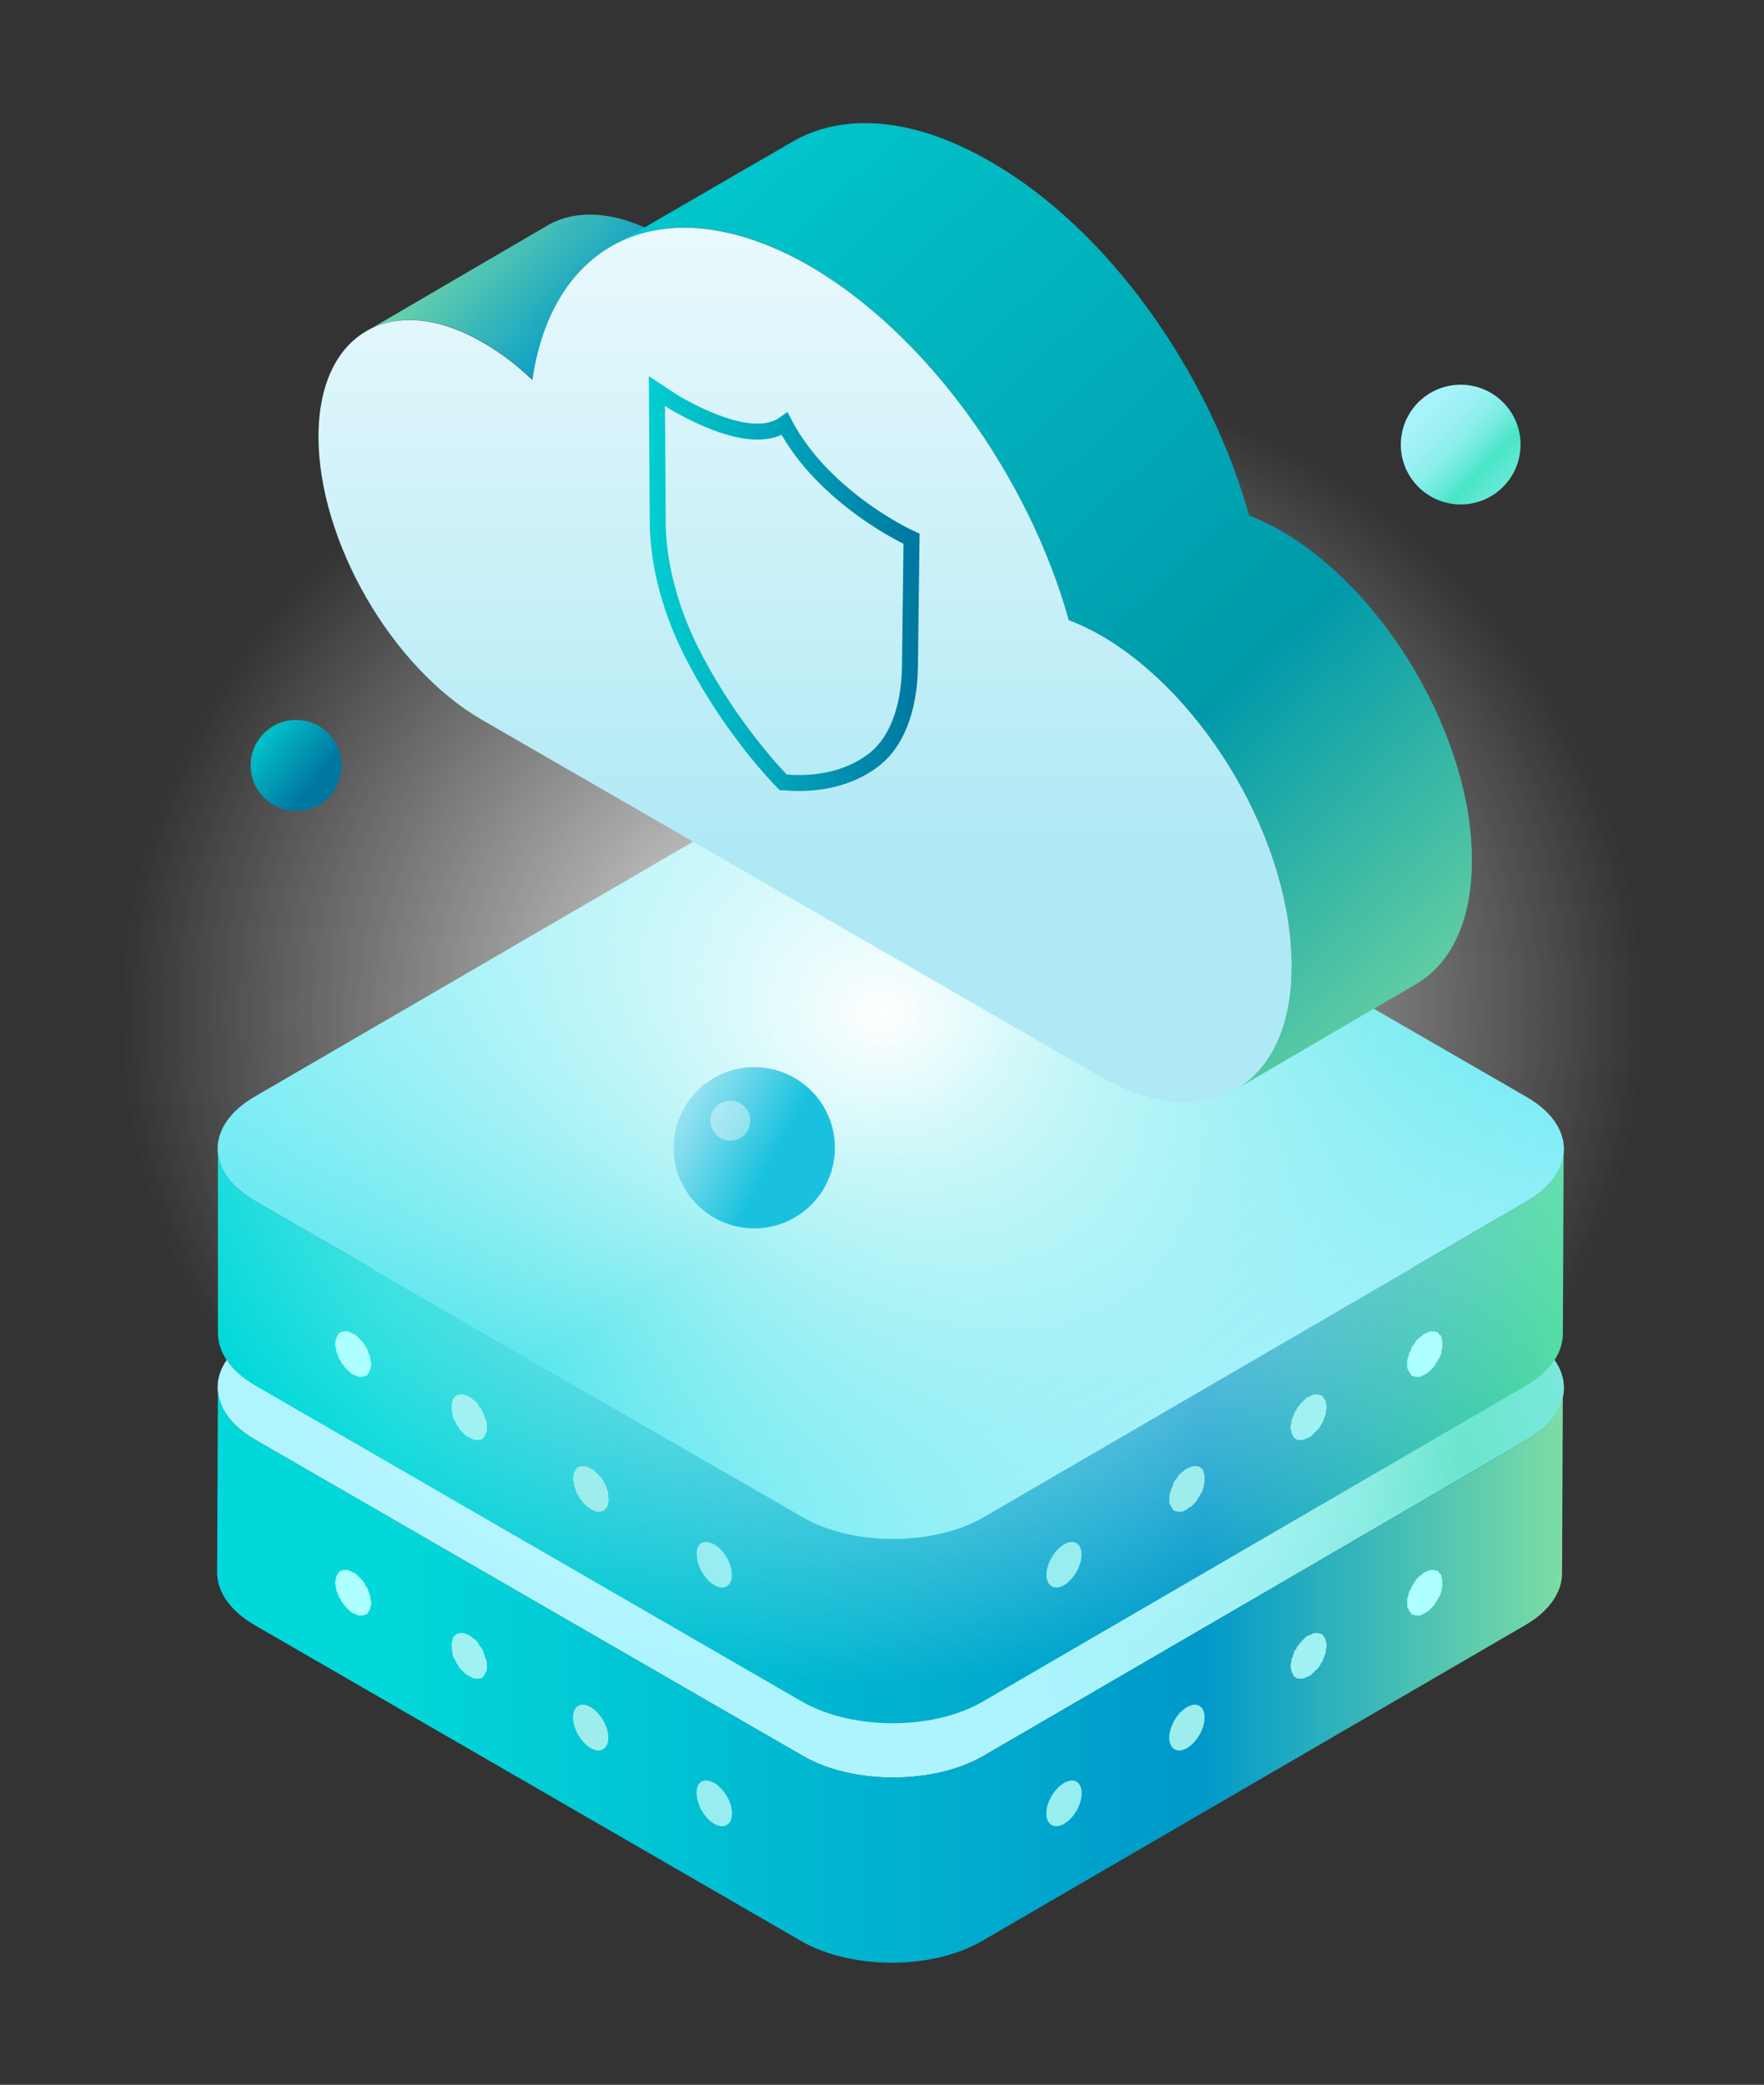 <?xml version="1.0" encoding="utf-8"?>
<!-- Generator: Adobe Illustrator 28.1.0, SVG Export Plug-In . SVG Version: 6.00 Build 0)  -->
<svg version="1.1" id="Layer_1" xmlns="http://www.w3.org/2000/svg" xmlns:xlink="http://www.w3.org/1999/xlink" x="0px" y="0px"
	 viewBox="0 0 221 261.2" style="enable-background:new 0 0 221 261.2;" xml:space="preserve">
<rect x="0" y="0" width="221" height="261.2" fill="#333333" stroke="none"/>
<style type="text/css">
	.st0{fill:url(#SVGID_1_);}
	.st1{enable-background:new    ;}
	.st2{fill:url(#SVGID_00000021814051847654680970000016787117020703352999_);}
	.st3{fill:url(#SVGID_00000049195544603256473220000008996385677363173518_);}
	.st4{fill:url(#SVGID_00000120539463963475881720000011093774299075402115_);}
	.st5{fill:url(#SVGID_00000020366005918896195180000011378016663650653314_);}
	.st6{fill:url(#SVGID_00000152222950073388444100000006879582000416757143_);}
	.st7{fill:url(#SVGID_00000031198785365897442810000003299538591859544450_);}
	.st8{fill:url(#SVGID_00000128447632810338824690000013527450443759413684_);}
	.st9{fill:url(#SVGID_00000115479766957002372230000003735730253650038201_);}
	.st10{fill:none;stroke:url(#SVGID_00000017475734218317713610000001040795016858571194_);stroke-width:2;stroke-miterlimit:10;}
	.st11{fill:url(#SVGID_00000043438551910985800750000017986118929920328348_);}
	.st12{fill:url(#SVGID_00000036952637404921557320000011052027537503088539_);}
	.st13{opacity:0.4;fill:#FFFFFF;enable-background:new    ;}
	.st14{fill:url(#SVGID_00000003797315131851846280000012546450870823028409_);}
	.st15{fill:#AEFFFF;}
	.st16{fill:#A0F2F2;}
	.st17{fill:#9DEDED;}
	.st18{fill:#97EDEF;}
	.st19{clip-path:url(#SVGID_00000036237096773236109680000009397740996829876666_);}
	.st20{clip-path:url(#SVGID_00000124875939040799643590000017911892104675444880_);}
	.st21{clip-path:url(#SVGID_00000153704095887442721890000000036069063306329228_);}
	.st22{clip-path:url(#SVGID_00000125598720762975066440000000630955766800165815_);}
</style>
<g>
	<g>
		
			<linearGradient id="SVGID_1_" gradientUnits="userSpaceOnUse" x1="27.924" y1="74.895" x2="166.71" y2="-8.686" gradientTransform="matrix(1 0 0 -1 0 264)">
			<stop  offset="0" style="stop-color:#11E5FF"/>
			<stop  offset="0.816" style="stop-color:#B2FBFF"/>
			<stop  offset="0.983" style="stop-color:#D4FFFF"/>
		</linearGradient>
		<path class="st0" d="M36.8,191.9c1.2,0.7,2.2,2.4,2.2,3.8c0,1.4-1,2-2.2,1.3s-2.2-2.4-2.2-3.8C34.6,191.8,35.6,191.2,36.8,191.9z"
			/>
		<g class="st1">
			<g>
				<defs>
					<path id="SVGID_00000097469191398917895830000001513546501131612062_" d="M36.8,191.9c1.2,0.7,2.2,2.4,2.2,3.8
						c0,1.4-1,2-2.2,1.3s-2.2-2.4-2.2-3.8C34.6,191.8,35.6,191.2,36.8,191.9z"/>
				</defs>
				<clipPath id="SVGID_00000142864316095809637750000004832921479517981113_">
					<use xlink:href="#SVGID_00000097469191398917895830000001513546501131612062_"  style="overflow:visible;"/>
				</clipPath>
			</g>
		</g>
	</g>
	<g>
		<g>
			<g class="st1">
				<g>
					
						<linearGradient id="SVGID_00000157303684586169927590000013188645664433201577_" gradientUnits="userSpaceOnUse" x1="245.973" y1="123.94" x2="54.09" y2="75.688" gradientTransform="matrix(1 0 0 -1 0 264)">
						<stop  offset="0" style="stop-color:#A8F3FE"/>
						<stop  offset="8.496893e-02" style="stop-color:#A0F1F8"/>
						<stop  offset="0.219" style="stop-color:#89ECE6"/>
						<stop  offset="0.361" style="stop-color:#6AE5CE"/>
						<stop  offset="0.38" style="stop-color:#74E7D5"/>
						<stop  offset="0.433" style="stop-color:#8AECE4"/>
						<stop  offset="0.496" style="stop-color:#9BF0F0"/>
						<stop  offset="0.573" style="stop-color:#A6F2F9"/>
						<stop  offset="0.682" style="stop-color:#ADF4FE"/>
						<stop  offset="0.983" style="stop-color:#AFF4FF"/>
					</linearGradient>
					<path style="fill:url(#SVGID_00000157303684586169927590000013188645664433201577_);" d="M191.2,167.3
						c6.3,3.6,6.3,9.5,0.1,13.1L123.2,220c-6.2,3.6-16.4,3.6-22.6,0L32,180.4c-6.3-3.6-6.3-9.5-0.1-13.1l68.1-39.6
						c6.2-3.6,16.4-3.6,22.6,0L191.2,167.3z"/>
				</g>
				
					<linearGradient id="SVGID_00000039829253618081303350000000278233426934783933_" gradientUnits="userSpaceOnUse" x1="202.887" y1="54.15" x2="48.691" y2="54.15" gradientTransform="matrix(1 0 0 -1 0 264)">
					<stop  offset="0" style="stop-color:#91E79F"/>
					<stop  offset="0.34" style="stop-color:#0099CA"/>
					<stop  offset="1" style="stop-color:#02D8D9"/>
				</linearGradient>
				<path style="fill:url(#SVGID_00000039829253618081303350000000278233426934783933_);" d="M191.3,180.4L123.2,220
					c-6.2,3.6-16.4,3.6-22.6,0L32,180.4c-3.2-1.8-4.7-4.2-4.7-6.6L27.2,197c0,2.4,1.6,4.8,4.7,6.6l68.5,39.6
					c6.3,3.6,16.4,3.6,22.6,0l68.1-39.6c3.1-1.8,4.6-4.2,4.6-6.5l0.1-23.2C195.9,176.2,194.4,178.6,191.3,180.4z"/>
			</g>
		</g>
	</g>
	<g>
		<g>
			<g class="st1">
				<g>
					
						<linearGradient id="SVGID_00000019672772134786766890000012800256740664362425_" gradientUnits="userSpaceOnUse" x1="149.706" y1="61.832" x2="44.586" y2="222.432" gradientTransform="matrix(1 0 0 -1 0 264)">
						<stop  offset="0" style="stop-color:#A8F3FE"/>
						<stop  offset="8.291159e-02" style="stop-color:#8BEEF9"/>
						<stop  offset="0.262" style="stop-color:#41E3EB"/>
						<stop  offset="0.369" style="stop-color:#11DBE3"/>
						<stop  offset="0.419" style="stop-color:#25DEE6"/>
						<stop  offset="0.555" style="stop-color:#56E6EF"/>
						<stop  offset="0.684" style="stop-color:#7CECF6"/>
						<stop  offset="0.802" style="stop-color:#98F0FB"/>
						<stop  offset="0.905" style="stop-color:#A9F3FE"/>
						<stop  offset="0.983" style="stop-color:#AFF4FF"/>
					</linearGradient>
					<path style="fill:url(#SVGID_00000019672772134786766890000012800256740664362425_);" d="M191.2,137.4
						c6.3,3.6,6.3,9.5,0.1,13.1l-68.1,39.6c-6.2,3.6-16.4,3.6-22.6,0L32,150.5c-6.3-3.6-6.3-9.5-0.1-13.1L100,97.8
						c6.2-3.6,16.4-3.6,22.6,0L191.2,137.4z"/>
				</g>
				
					<linearGradient id="SVGID_00000053512628014078972860000005285240232575148165_" gradientUnits="userSpaceOnUse" x1="202.887" y1="84.1" x2="48.691" y2="84.1" gradientTransform="matrix(1 0 0 -1 0 264)">
					<stop  offset="0" style="stop-color:#64E79F"/>
					<stop  offset="0.34" style="stop-color:#0099CA"/>
					<stop  offset="1" style="stop-color:#02D8D9"/>
				</linearGradient>
				<path style="fill:url(#SVGID_00000053512628014078972860000005285240232575148165_);" d="M191.3,150.5l-68.1,39.6
					c-6.2,3.6-16.4,3.6-22.6,0L32,150.5c-3.2-1.8-4.7-4.2-4.7-6.6V167c0,2.4,1.6,4.8,4.7,6.6l68.5,39.6c6.3,3.6,16.4,3.6,22.6,0
					l68.1-39.6c3.1-1.8,4.6-4.2,4.6-6.5l0.1-23.2C195.9,146.3,194.4,148.7,191.3,150.5z"/>
			</g>
		</g>
	</g>
	
		<radialGradient id="SVGID_00000182502626207124668590000017100422157871794872_" cx="107.331" cy="1130.833" r="89.617" gradientTransform="matrix(1.085 0 0 -0.954 -5.965 1205.749)" gradientUnits="userSpaceOnUse">
		<stop  offset="0" style="stop-color:#FFFFFF"/>
		<stop  offset="0.983" style="stop-color:#FFFFFF;stop-opacity:0"/>
	</radialGradient>
	
		<ellipse style="fill:url(#SVGID_00000182502626207124668590000017100422157871794872_);" cx="110.5" cy="127.5" rx="97.3" ry="85.4"/>
	<g>
		<g>
			<g class="st1">
				<g>
					
						<linearGradient id="SVGID_00000019679655268291413470000011627615492824139438_" gradientUnits="userSpaceOnUse" x1="51.9" y1="240.564" x2="116.083" y2="181.236" gradientTransform="matrix(1 0 0 -1 0 264)">
						<stop  offset="0" style="stop-color:#91E79F"/>
						<stop  offset="0.34" style="stop-color:#0099CA"/>
						<stop  offset="1" style="stop-color:#02D8D9"/>
					</linearGradient>
					<path style="fill:url(#SVGID_00000019679655268291413470000011627615492824139438_);" d="M45.9,41.5l22.6-13.2
						c3.7-2.2,8.9-1.9,14.6,1.4c2.2,1.3,4.3,2.9,6.2,4.7L66.8,47.6c-2-1.8-4.1-3.4-6.2-4.7C54.8,39.6,49.7,39.3,45.9,41.5z"/>
				</g>
				
					<linearGradient id="SVGID_00000150094586318299817940000018070229267866891430_" gradientUnits="userSpaceOnUse" x1="195.792" y1="126.328" x2="63.573" y2="269.899" gradientTransform="matrix(1 0 0 -1 0 264)">
					<stop  offset="0" style="stop-color:#91E79F"/>
					<stop  offset="0.34" style="stop-color:#0099AA"/>
					<stop  offset="1" style="stop-color:#02D8D9"/>
				</linearGradient>
				<path style="fill:url(#SVGID_00000150094586318299817940000018070229267866891430_);" d="M160.5,66.5c-1.4-0.8-2.7-1.4-4-1.9
					l0,0c-5-17.9-17.6-35.9-32.5-44.4c-9.7-5.6-18.5-6.1-24.8-2.4L76.6,30.9c6.3-3.7,15.1-3.2,24.8,2.4
					c14.8,8.6,27.5,26.5,32.5,44.4l0,0l0,0l0,0l0,0c1.3,0.5,2.6,1.1,4,1.9c13.3,7.7,24,26.2,23.9,41.5c0,7.6-2.7,12.9-7,15.4
					l22.6-13.2c4.3-2.5,7-7.8,7-15.4C184.5,92.7,173.8,74.2,160.5,66.5z"/>
				<g>
					
						<linearGradient id="SVGID_00000061430791097044072670000003435150118432433828_" gradientUnits="userSpaceOnUse" x1="100.85" y1="263.809" x2="100.85" y2="154.659" gradientTransform="matrix(1 0 0 -1 0 264)">
						<stop  offset="0" style="stop-color:#FFFFFF"/>
						<stop  offset="0.983" style="stop-color:#AFE9F5"/>
					</linearGradient>
					<path style="fill:url(#SVGID_00000061430791097044072670000003435150118432433828_);" d="M101.4,33.3
						c14.8,8.6,27.5,26.5,32.5,44.4c1.3,0.5,2.6,1.1,4,1.9c13.3,7.7,24,26.2,23.9,41.5c0,15.2-10.8,21.4-24.1,13.7L60.4,90.2
						C49,83.6,39.9,67.7,39.9,54.7c0-13.1,9.3-18.3,20.6-11.8c2.2,1.3,4.3,2.9,6.2,4.7C69.3,29.7,83.8,23.2,101.4,33.3z"/>
				</g>
			</g>
		</g>
		<g>
			
				<linearGradient id="SVGID_00000086678992853021234090000005740133827823540099_" gradientUnits="userSpaceOnUse" x1="81.288" y1="190.886" x2="115.252" y2="190.886" gradientTransform="matrix(1 0 0 -1 0 264)">
				<stop  offset="0" style="stop-color:#02CED0"/>
				<stop  offset="1" style="stop-color:#0077A1"/>
			</linearGradient>
			
				<path style="fill:none;stroke:url(#SVGID_00000086678992853021234090000005740133827823540099_);stroke-width:2;stroke-miterlimit:10;" d="
				M111.9,66.3c1.4,0.8,2.3,1.2,2.3,1.2L114,83.6c-0.1,5.3-1.7,9.6-4.8,11.8c-4.8,3.5-10.8,2.6-11.1,2.6c-0.3-0.3-6.3-6.4-11-15.4
				c-3.1-5.8-4.7-12-4.7-17.3L82.3,49c0,0,0.9,0.6,2.3,1.5c3.5,2,10.1,5.2,13.7,2.6C101.8,59.8,108.4,64.3,111.9,66.3z"/>
		</g>
	</g>
	
		<linearGradient id="SVGID_00000140697485113972496620000013592946701314404242_" gradientUnits="userSpaceOnUse" x1="31.713" y1="172.536" x2="39.58" y2="166.057" gradientTransform="matrix(1 0 0 -1 0 264)">
		<stop  offset="0" style="stop-color:#02CED0"/>
		<stop  offset="1" style="stop-color:#0077A1"/>
	</linearGradient>
	<circle style="fill:url(#SVGID_00000140697485113972496620000013592946701314404242_);" cx="37.1" cy="95.9" r="5.7"/>
	<g>
		
			<linearGradient id="SVGID_00000091004227029172798900000017460618386165024390_" gradientUnits="userSpaceOnUse" x1="111.847" y1="110.738" x2="82.157" y2="126.932" gradientTransform="matrix(1 0 0 -1 0 264)">
			<stop  offset="0.505" style="stop-color:#1AC1DE"/>
			<stop  offset="0.542" style="stop-color:#27C5E0"/>
			<stop  offset="0.754" style="stop-color:#70D8EB"/>
			<stop  offset="0.907" style="stop-color:#9EE4F2"/>
			<stop  offset="0.983" style="stop-color:#AFE9F5"/>
		</linearGradient>
		<circle style="fill:url(#SVGID_00000091004227029172798900000017460618386165024390_);" cx="94.5" cy="143.8" r="10.1"/>
		<circle class="st13" cx="91.5" cy="140.4" r="2.5"/>
	</g>
	
		<linearGradient id="SVGID_00000077293035844474221850000002449869951507950015_" gradientUnits="userSpaceOnUse" x1="196.34" y1="195.386" x2="167.483" y2="223.32" gradientTransform="matrix(1 0 0 -1 0 264)">
		<stop  offset="0" style="stop-color:#A8F3FE"/>
		<stop  offset="6.305190e-02" style="stop-color:#A0F2F9"/>
		<stop  offset="0.163" style="stop-color:#89EEEC"/>
		<stop  offset="0.285" style="stop-color:#64E9D7"/>
		<stop  offset="0.364" style="stop-color:#49E5C7"/>
		<stop  offset="0.385" style="stop-color:#59E7D0"/>
		<stop  offset="0.428" style="stop-color:#74EBDE"/>
		<stop  offset="0.477" style="stop-color:#8AEFEA"/>
		<stop  offset="0.535" style="stop-color:#9BF1F4"/>
		<stop  offset="0.606" style="stop-color:#A6F3FA"/>
		<stop  offset="0.706" style="stop-color:#ADF4FE"/>
		<stop  offset="0.983" style="stop-color:#AFF4FF"/>
	</linearGradient>
	<circle style="fill:url(#SVGID_00000077293035844474221850000002449869951507950015_);" cx="183" cy="55.7" r="7.5"/>
	<g>
		<g class="st1">
			<g>
				<g>
					<g>
						<polyline id="SVGID_00000110440348618868473420000018433762108449639332_" class="st15" points="46.5,171.2 46.4,171.4 
							46.4,171.6 46.3,171.8 46.2,172 46.1,172.1 46,172.3 45.8,172.4 45.7,172.4 45.5,172.5 45.3,172.5 45.1,172.5 44.9,172.5 
							44.7,172.4 44.5,172.3 44.2,172.2 44,172.1 43.8,171.9 43.6,171.7 43.4,171.5 43.2,171.3 43,171 42.8,170.8 42.7,170.5 
							42.5,170.3 42.4,170 42.3,169.7 42.2,169.5 42.1,169.2 42.1,168.9 42,168.6 42,168.4 42,168.1 42.1,167.9 42.1,167.7 
							42.2,167.5 42.3,167.3 42.4,167.2 42.5,167 42.7,166.9 42.8,166.9 43,166.8 43.2,166.8 43.4,166.8 43.6,166.8 43.8,166.9 
							44,167 44.2,167.1 44.5,167.2 44.7,167.4 44.9,167.6 45.1,167.8 45.3,168 45.5,168.2 45.7,168.5 45.8,168.7 46,169 
							46.1,169.3 46.2,169.6 46.3,169.8 46.4,170.1 46.4,170.4 46.5,170.7 46.5,170.9 46.5,171.2 						"/>
					</g>
				</g>
			</g>
		</g>
	</g>
	<g>
		<g class="st1">
			<g>
				<g>
					<g>
						<polyline id="SVGID_00000011003430689621156750000001872379431977764775_" class="st16" points="61,179.1 61,179.3 
							60.9,179.5 60.8,179.7 60.7,179.9 60.6,180.1 60.5,180.2 60.4,180.3 60.2,180.4 60,180.4 59.8,180.4 59.6,180.4 59.4,180.4 
							59.2,180.3 59,180.2 58.8,180.1 58.6,180 58.3,179.8 58.1,179.6 57.9,179.4 57.7,179.2 57.5,179 57.4,178.7 57.2,178.5 
							57.1,178.2 56.9,177.9 56.8,177.7 56.7,177.4 56.7,177.1 56.6,176.8 56.6,176.5 56.6,176.3 56.6,176 56.6,175.8 56.7,175.6 
							56.7,175.4 56.8,175.2 56.9,175.1 57.1,174.9 57.2,174.8 57.4,174.8 57.5,174.7 57.7,174.7 57.9,174.7 58.1,174.7 58.3,174.8 
							58.6,174.9 58.8,175 59,175.1 59.2,175.3 59.5,175.5 59.7,175.7 59.9,175.9 60,176.2 60.2,176.4 60.4,176.7 60.5,176.9 
							60.6,177.2 60.7,177.5 60.8,177.7 60.9,178 61,178.3 61,178.6 61,178.8 61,179.1 						"/>
					</g>
				</g>
			</g>
		</g>
	</g>
	<g>
		<g class="st1">
			<g>
				<g>
					<g>
						<polyline id="SVGID_00000018226647501611058870000007395498859688141446_" class="st17" points="76.2,188.1 76.2,188.3 
							76.2,188.5 76.1,188.7 76,188.9 75.9,189 75.7,189.2 75.6,189.3 75.4,189.3 75.3,189.4 75.1,189.4 74.9,189.4 74.7,189.4 
							74.5,189.3 74.3,189.2 74,189.1 73.8,188.9 73.6,188.8 73.4,188.6 73.2,188.4 73,188.2 72.8,187.9 72.6,187.7 72.5,187.4 
							72.3,187.2 72.2,186.9 72.1,186.6 72,186.3 71.9,186.1 71.9,185.8 71.8,185.5 71.8,185.3 71.8,185 71.9,184.8 71.9,184.5 
							72,184.4 72.1,184.2 72.2,184 72.3,183.9 72.5,183.8 72.6,183.7 72.8,183.7 73,183.7 73.2,183.7 73.4,183.7 73.6,183.8 
							73.8,183.9 74,184 74.3,184.1 74.5,184.3 74.7,184.5 74.9,184.7 75.1,184.9 75.3,185.1 75.5,185.4 75.6,185.6 75.8,185.9 
							75.9,186.2 76,186.4 76.1,186.7 76.2,187 76.2,187.3 76.2,187.6 76.3,187.8 76.2,188.1 						"/>
					</g>
				</g>
			</g>
		</g>
	</g>
	<g>
		<g class="st1">
			<g>
				<path id="SVGID_00000083065567510540010470000005194378847949333144_" class="st18" d="M89.5,193.5c1.2,0.7,2.2,2.4,2.2,3.8
					c0,1.4-1,2-2.2,1.3s-2.2-2.4-2.2-3.8C87.2,193.3,88.2,192.8,89.5,193.5z"/>
			</g>
		</g>
	</g>
	<g>
		<g class="st1">
			<g>
				<g>
					<g>
						<polyline id="SVGID_00000139257964145604560610000003371742441236076987_" class="st16" points="61,209 61,209.2 60.9,209.5 
							60.8,209.6 60.7,209.8 60.6,210 60.5,210.1 60.4,210.2 60.2,210.3 60,210.3 59.8,210.3 59.6,210.3 59.4,210.3 59.2,210.2 
							59,210.1 58.8,210 58.6,209.9 58.3,209.7 58.1,209.5 57.9,209.3 57.7,209.1 57.5,208.9 57.4,208.6 57.2,208.4 57.1,208.1 
							56.9,207.8 56.8,207.6 56.7,207.3 56.7,207 56.6,206.7 56.6,206.4 56.6,206.2 56.6,205.9 56.6,205.7 56.7,205.5 56.7,205.3 
							56.8,205.1 56.9,205 57.1,204.8 57.2,204.7 57.4,204.7 57.5,204.6 57.7,204.6 57.9,204.6 58.1,204.6 58.3,204.7 58.6,204.8 
							58.8,204.9 59,205 59.2,205.2 59.5,205.4 59.7,205.6 59.9,205.8 60,206.1 60.2,206.3 60.4,206.6 60.5,206.8 60.6,207.1 
							60.7,207.4 60.8,207.7 60.9,207.9 61,208.2 61,208.5 61,208.7 61,209 						"/>
					</g>
				</g>
			</g>
		</g>
	</g>
	<g>
		<g class="st1">
			<g>
				<g>
					<g>
						<polyline id="SVGID_00000182491465194998249820000012135651922102485902_" class="st15" points="46.5,201.1 46.4,201.3 
							46.4,201.5 46.3,201.7 46.2,201.9 46.1,202 46,202.2 45.8,202.3 45.7,202.3 45.5,202.4 45.3,202.4 45.1,202.4 44.9,202.4 
							44.7,202.3 44.5,202.2 44.2,202.1 44,202 43.8,201.8 43.6,201.6 43.4,201.4 43.2,201.2 43,200.9 42.8,200.7 42.7,200.4 
							42.5,200.2 42.4,199.9 42.3,199.6 42.2,199.4 42.1,199.1 42.1,198.8 42,198.5 42,198.3 42,198 42.1,197.8 42.1,197.6 
							42.2,197.4 42.3,197.2 42.4,197.1 42.5,196.9 42.7,196.8 42.8,196.8 43,196.7 43.2,196.7 43.4,196.7 43.6,196.7 43.8,196.8 
							44,196.9 44.2,197 44.5,197.1 44.7,197.3 44.9,197.5 45.1,197.7 45.3,197.9 45.5,198.1 45.7,198.4 45.8,198.7 46,198.9 
							46.1,199.2 46.2,199.5 46.3,199.7 46.4,200 46.4,200.3 46.5,200.6 46.5,200.8 46.5,201.1 						"/>
					</g>
				</g>
			</g>
		</g>
	</g>
	<g>
		<g class="st1">
			<g>
				<path id="SVGID_00000083049565630982067450000008491982438844155806_" class="st17" d="M74,213.9c1.2,0.7,2.2,2.4,2.2,3.8
					c0,1.4-1,2-2.2,1.3s-2.2-2.4-2.2-3.8C71.8,213.7,72.8,213.2,74,213.9z"/>
			</g>
			<g>
				<defs>
					<path id="SVGID_00000112625549431498761080000004364120250124013214_" d="M74,213.9c1.2,0.7,2.2,2.4,2.2,3.8c0,1.4-1,2-2.2,1.3
						s-2.2-2.4-2.2-3.8C71.8,213.7,72.8,213.2,74,213.9z"/>
				</defs>
				<clipPath id="SVGID_00000168833980354666598870000009533442338165825410_">
					<use xlink:href="#SVGID_00000112625549431498761080000004364120250124013214_"  style="overflow:visible;"/>
				</clipPath>
				<g style="clip-path:url(#SVGID_00000168833980354666598870000009533442338165825410_);">
					<g>
						<g>
							<polyline id="SVGID_00000178189438337787762680000001671881471671627950_" class="st17" points="76.2,218 76.2,218.2 
								76.2,218.4 76.1,218.6 76,218.8 75.9,218.9 75.7,219.1 75.6,219.2 75.4,219.2 75.3,219.3 75.1,219.3 74.9,219.3 74.7,219.3 
								74.5,219.2 74.3,219.1 74,219 73.8,218.9 73.6,218.7 73.4,218.5 73.2,218.3 73,218.1 72.8,217.8 72.6,217.6 72.5,217.3 
								72.3,217.1 72.2,216.8 72.1,216.5 72,216.2 71.9,216 71.9,215.7 71.8,215.4 71.8,215.2 71.8,214.9 71.9,214.7 71.9,214.4 
								72,214.3 72.1,214.1 72.2,213.9 72.3,213.8 72.5,213.7 72.6,213.6 72.8,213.6 73,213.6 73.2,213.6 73.4,213.6 73.6,213.7 
								73.8,213.8 74,213.9 74.3,214 74.5,214.2 74.7,214.4 74.9,214.6 75.1,214.8 75.3,215 75.5,215.3 75.6,215.5 75.8,215.8 
								75.9,216.1 76,216.3 76.1,216.6 76.2,216.9 76.2,217.2 76.2,217.5 76.3,217.7 76.2,218 							"/>
						</g>
					</g>
				</g>
			</g>
		</g>
	</g>
	<g>
		<g class="st1">
			<g>
				<path id="SVGID_00000031900932211632074320000008790722378234496650_" class="st18" d="M89.5,223.4c1.2,0.7,2.2,2.4,2.2,3.8
					c0,1.4-1,2-2.2,1.3s-2.2-2.4-2.2-3.8C87.2,223.2,88.2,222.7,89.5,223.4z"/>
			</g>
			<g>
				<defs>
					<path id="SVGID_00000005236368232356094300000007587963059989963957_" d="M89.5,223.4c1.2,0.7,2.2,2.4,2.2,3.8
						c0,1.4-1,2-2.2,1.3s-2.2-2.4-2.2-3.8C87.2,223.2,88.2,222.7,89.5,223.4z"/>
				</defs>
				<clipPath id="SVGID_00000009569988483385364320000005473326717801420478_">
					<use xlink:href="#SVGID_00000005236368232356094300000007587963059989963957_"  style="overflow:visible;"/>
				</clipPath>
				<g style="clip-path:url(#SVGID_00000009569988483385364320000005473326717801420478_);">
					<g>
						<g>
							<polyline id="SVGID_00000023973188534361705180000003215233993228289201_" class="st18" points="91.7,227.5 91.6,227.7 
								91.6,227.9 91.5,228.1 91.4,228.3 91.3,228.4 91.2,228.5 91,228.6 90.9,228.7 90.7,228.8 90.5,228.8 90.3,228.8 90.1,228.7 
								89.9,228.7 89.7,228.6 89.4,228.5 89.2,228.3 89,228.2 88.8,228 88.6,227.8 88.4,227.6 88.2,227.3 88,227.1 87.9,226.8 
								87.7,226.6 87.6,226.3 87.5,226 87.4,225.7 87.3,225.5 87.3,225.2 87.2,224.9 87.2,224.6 87.2,224.4 87.3,224.1 87.3,223.9 
								87.4,223.7 87.5,223.6 87.6,223.4 87.7,223.3 87.9,223.2 88,223.1 88.2,223.1 88.4,223.1 88.6,223.1 88.8,223.1 89,223.2 
								89.2,223.2 89.5,223.4 89.7,223.5 89.9,223.7 90.1,223.9 90.3,224.1 90.5,224.3 90.7,224.5 90.9,224.8 91,225 91.2,225.3 
								91.3,225.6 91.4,225.8 91.5,226.1 91.6,226.4 91.6,226.7 91.7,226.9 91.7,227.2 91.7,227.5 							"/>
						</g>
					</g>
				</g>
			</g>
		</g>
	</g>
	<g>
		<g class="st1">
			<g>
				<g>
					<g>
						<polyline id="SVGID_00000169556215501855431220000013089556713979097781_" class="st15" points="176.3,171.2 176.3,171.4 
							176.4,171.6 176.5,171.8 176.6,172 176.7,172.1 176.8,172.3 176.9,172.4 177.1,172.4 177.3,172.5 177.5,172.5 177.6,172.5 
							177.9,172.5 178.1,172.4 178.3,172.3 178.5,172.2 178.7,172.1 179,171.9 179.2,171.7 179.4,171.5 179.6,171.3 179.8,171 
							179.9,170.8 180.1,170.5 180.2,170.3 180.4,170 180.5,169.7 180.6,169.5 180.6,169.2 180.7,168.9 180.7,168.6 180.7,168.4 
							180.7,168.1 180.7,167.9 180.6,167.7 180.6,167.5 180.5,167.3 180.3,167.2 180.2,167 180.1,166.9 179.9,166.9 179.7,166.8 
							179.6,166.8 179.4,166.8 179.2,166.8 178.9,166.9 178.7,167 178.5,167.1 178.3,167.2 178.1,167.4 177.8,167.6 177.6,167.8 
							177.4,168 177.3,168.2 177.1,168.5 176.9,168.7 176.8,169 176.7,169.3 176.5,169.6 176.5,169.8 176.4,170.1 176.3,170.4 
							176.3,170.7 176.3,170.9 176.3,171.2 						"/>
					</g>
				</g>
			</g>
		</g>
	</g>
	<g>
		<g class="st1">
			<g>
				<g>
					<g>
						<polyline id="SVGID_00000043458432227989739990000018362125473235910067_" class="st16" points="161.7,179.1 161.8,179.3 
							161.8,179.5 161.9,179.7 162,179.9 162.1,180.1 162.2,180.2 162.4,180.3 162.5,180.4 162.7,180.4 162.9,180.4 163.1,180.4 
							163.3,180.4 163.5,180.3 163.7,180.2 164,180.1 164.2,180 164.4,179.8 164.6,179.6 164.8,179.4 165,179.2 165.2,179 
							165.4,178.7 165.5,178.5 165.7,178.2 165.8,177.9 165.9,177.7 166,177.4 166.1,177.1 166.1,176.8 166.2,176.5 166.2,176.3 
							166.2,176 166.1,175.8 166.1,175.6 166,175.4 165.9,175.2 165.8,175.1 165.7,174.9 165.5,174.8 165.4,174.8 165.2,174.7 
							165,174.7 164.8,174.7 164.6,174.7 164.4,174.8 164.2,174.9 164,175 163.7,175.1 163.5,175.3 163.3,175.5 163.1,175.7 
							162.9,175.9 162.7,176.2 162.5,176.4 162.4,176.7 162.2,176.9 162.1,177.2 162,177.5 161.9,177.7 161.8,178 161.8,178.3 
							161.7,178.6 161.7,178.8 161.7,179.1 						"/>
					</g>
				</g>
			</g>
		</g>
	</g>
	<g>
		<g class="st1">
			<g>
				<g>
					<g>
						<polyline id="SVGID_00000177472510163652533630000009940031864039808162_" class="st17" points="146.5,188.1 146.5,188.3 
							146.6,188.5 146.7,188.7 146.8,188.9 146.9,189 147,189.2 147.1,189.3 147.3,189.3 147.5,189.4 147.7,189.4 147.9,189.4 
							148.1,189.4 148.3,189.3 148.5,189.2 148.7,189.1 148.9,188.9 149.2,188.8 149.4,188.6 149.6,188.4 149.8,188.2 150,187.9 
							150.1,187.7 150.3,187.4 150.4,187.2 150.6,186.9 150.7,186.6 150.8,186.3 150.8,186.1 150.9,185.8 150.9,185.5 150.9,185.3 
							150.9,185 150.9,184.8 150.8,184.5 150.8,184.4 150.7,184.2 150.6,184 150.4,183.9 150.3,183.8 150.1,183.7 149.9,183.7 
							149.8,183.7 149.6,183.7 149.4,183.7 149.2,183.8 148.9,183.9 148.7,184 148.5,184.1 148.3,184.3 148,184.5 147.8,184.7 
							147.6,184.9 147.5,185.1 147.3,185.4 147.1,185.6 147,185.9 146.9,186.2 146.8,186.4 146.7,186.7 146.6,187 146.5,187.3 
							146.5,187.6 146.5,187.8 146.5,188.1 						"/>
					</g>
				</g>
			</g>
		</g>
	</g>
	<g>
		<g class="st1">
			<g>
				<path id="SVGID_00000126320744727007968250000012409287943945127059_" class="st18" d="M133.3,193.5c-1.2,0.7-2.2,2.4-2.2,3.8
					c0,1.4,1,2,2.2,1.3s2.2-2.4,2.2-3.8C135.5,193.3,134.5,192.8,133.3,193.5z"/>
			</g>
		</g>
	</g>
	<g>
		<g class="st1">
			<g>
				<g>
					<g>
						<polyline id="SVGID_00000148655967104303567500000016363459032113418149_" class="st16" points="161.7,209 161.8,209.2 
							161.8,209.5 161.9,209.6 162,209.8 162.1,210 162.2,210.1 162.4,210.2 162.5,210.3 162.7,210.3 162.9,210.3 163.1,210.3 
							163.3,210.3 163.5,210.2 163.7,210.1 164,210 164.2,209.9 164.4,209.7 164.6,209.5 164.8,209.3 165,209.1 165.2,208.9 
							165.4,208.6 165.5,208.4 165.7,208.1 165.8,207.8 165.9,207.6 166,207.3 166.1,207 166.1,206.7 166.2,206.4 166.2,206.2 
							166.2,205.9 166.1,205.7 166.1,205.5 166,205.3 165.9,205.1 165.8,205 165.7,204.8 165.5,204.7 165.4,204.7 165.2,204.6 
							165,204.6 164.8,204.6 164.6,204.6 164.4,204.7 164.2,204.8 164,204.9 163.7,205 163.5,205.2 163.3,205.4 163.1,205.6 
							162.9,205.8 162.7,206.1 162.5,206.3 162.4,206.6 162.2,206.8 162.1,207.1 162,207.4 161.9,207.7 161.8,207.9 161.8,208.2 
							161.7,208.5 161.7,208.7 161.7,209 						"/>
					</g>
				</g>
			</g>
		</g>
	</g>
	<g>
		<g class="st1">
			<g>
				<g>
					<g>
						<polyline id="SVGID_00000054961299628941563690000014955399190579348907_" class="st15" points="176.3,201.1 176.3,201.3 
							176.4,201.5 176.5,201.7 176.6,201.9 176.7,202 176.8,202.2 176.9,202.3 177.1,202.3 177.3,202.4 177.5,202.4 177.6,202.4 
							177.9,202.4 178.1,202.3 178.3,202.2 178.5,202.1 178.7,202 179,201.8 179.2,201.6 179.4,201.4 179.6,201.2 179.8,200.9 
							179.9,200.7 180.1,200.4 180.2,200.2 180.4,199.9 180.5,199.6 180.6,199.4 180.6,199.1 180.7,198.8 180.7,198.5 180.7,198.3 
							180.7,198 180.7,197.8 180.6,197.6 180.6,197.4 180.5,197.2 180.3,197.1 180.2,196.9 180.1,196.8 179.9,196.8 179.7,196.7 
							179.6,196.7 179.4,196.7 179.2,196.7 178.9,196.8 178.7,196.9 178.5,197 178.3,197.1 178.1,197.3 177.8,197.5 177.6,197.7 
							177.4,197.9 177.3,198.1 177.1,198.4 176.9,198.7 176.8,198.9 176.7,199.2 176.5,199.5 176.5,199.7 176.4,200 176.3,200.3 
							176.3,200.6 176.3,200.8 176.3,201.1 						"/>
					</g>
				</g>
			</g>
		</g>
	</g>
	<g>
		<g class="st1">
			<g>
				<path id="SVGID_00000013886644195805827780000013101204942080048043_" class="st17" d="M148.7,213.9c-1.2,0.7-2.2,2.4-2.2,3.8
					c0,1.4,1,2,2.2,1.3s2.2-2.4,2.2-3.8C150.9,213.7,149.9,213.2,148.7,213.9z"/>
			</g>
			<g>
				<defs>
					<path id="SVGID_00000069378282618306111830000012236546572851632546_" d="M148.7,213.9c-1.2,0.7-2.2,2.4-2.2,3.8
						c0,1.4,1,2,2.2,1.3s2.2-2.4,2.2-3.8C150.9,213.7,149.9,213.2,148.7,213.9z"/>
				</defs>
				<clipPath id="SVGID_00000044143733962279440600000001784201902774385052_">
					<use xlink:href="#SVGID_00000069378282618306111830000012236546572851632546_"  style="overflow:visible;"/>
				</clipPath>
				<g style="clip-path:url(#SVGID_00000044143733962279440600000001784201902774385052_);">
					<g>
						<g>
							<polyline id="SVGID_00000066513587540027214370000002098688912171279248_" class="st17" points="146.5,218 146.5,218.2 
								146.6,218.4 146.7,218.6 146.8,218.8 146.9,218.9 147,219.1 147.1,219.2 147.3,219.2 147.5,219.3 147.7,219.3 147.9,219.3 
								148.1,219.3 148.3,219.2 148.5,219.1 148.7,219 148.9,218.9 149.2,218.7 149.4,218.5 149.6,218.3 149.8,218.1 150,217.8 
								150.1,217.6 150.3,217.3 150.4,217.1 150.6,216.8 150.7,216.5 150.8,216.2 150.8,216 150.9,215.7 150.9,215.4 150.9,215.2 
								150.9,214.9 150.9,214.7 150.8,214.4 150.8,214.3 150.7,214.1 150.6,213.9 150.4,213.8 150.3,213.7 150.1,213.6 149.9,213.6 
								149.8,213.6 149.6,213.6 149.4,213.6 149.2,213.7 148.9,213.8 148.7,213.9 148.5,214 148.3,214.2 148,214.4 147.8,214.6 
								147.6,214.8 147.5,215 147.3,215.3 147.1,215.5 147,215.8 146.9,216.1 146.8,216.3 146.7,216.6 146.6,216.9 146.5,217.2 
								146.5,217.5 146.5,217.7 146.5,218 							"/>
						</g>
					</g>
				</g>
			</g>
		</g>
	</g>
	<g>
		<g class="st1">
			<g>
				<path id="SVGID_00000106825973935564686050000014778407532460900787_" class="st18" d="M133.3,223.4c-1.2,0.7-2.2,2.4-2.2,3.8
					c0,1.4,1,2,2.2,1.3s2.2-2.4,2.2-3.8C135.5,223.2,134.5,222.7,133.3,223.4z"/>
			</g>
			<g>
				<defs>
					<path id="SVGID_00000106143466719985233210000007008539670608039832_" d="M133.3,223.4c-1.2,0.7-2.2,2.4-2.2,3.8
						c0,1.4,1,2,2.2,1.3s2.2-2.4,2.2-3.8C135.5,223.2,134.5,222.7,133.3,223.4z"/>
				</defs>
				<clipPath id="SVGID_00000182489024638663131520000015494190195540281244_">
					<use xlink:href="#SVGID_00000106143466719985233210000007008539670608039832_"  style="overflow:visible;"/>
				</clipPath>
				<g style="clip-path:url(#SVGID_00000182489024638663131520000015494190195540281244_);">
					<g>
						<g>
							<polyline id="SVGID_00000062172052898553147040000005284507230191241647_" class="st18" points="131.1,227.5 131.1,227.7 
								131.2,227.9 131.3,228.1 131.3,228.3 131.5,228.4 131.6,228.5 131.7,228.6 131.9,228.7 132.1,228.8 132.2,228.8 132.4,228.8 
								132.6,228.7 132.9,228.7 133.1,228.6 133.3,228.5 133.5,228.3 133.8,228.2 134,228 134.2,227.8 134.4,227.6 134.6,227.3 
								134.7,227.1 134.9,226.8 135,226.6 135.2,226.3 135.3,226 135.4,225.7 135.4,225.5 135.5,225.2 135.5,224.9 135.5,224.6 
								135.5,224.4 135.5,224.1 135.4,223.9 135.3,223.7 135.3,223.6 135.1,223.4 135,223.3 134.9,223.2 134.7,223.1 134.5,223.1 
								134.4,223.1 134.2,223.1 134,223.1 133.7,223.2 133.5,223.2 133.3,223.4 133.1,223.5 132.8,223.7 132.6,223.9 132.4,224.1 
								132.2,224.3 132.1,224.5 131.9,224.8 131.7,225 131.6,225.3 131.5,225.6 131.3,225.8 131.2,226.1 131.2,226.4 131.1,226.7 
								131.1,226.9 131.1,227.2 131.1,227.5 							"/>
						</g>
					</g>
				</g>
			</g>
		</g>
	</g>
</g>
</svg>
